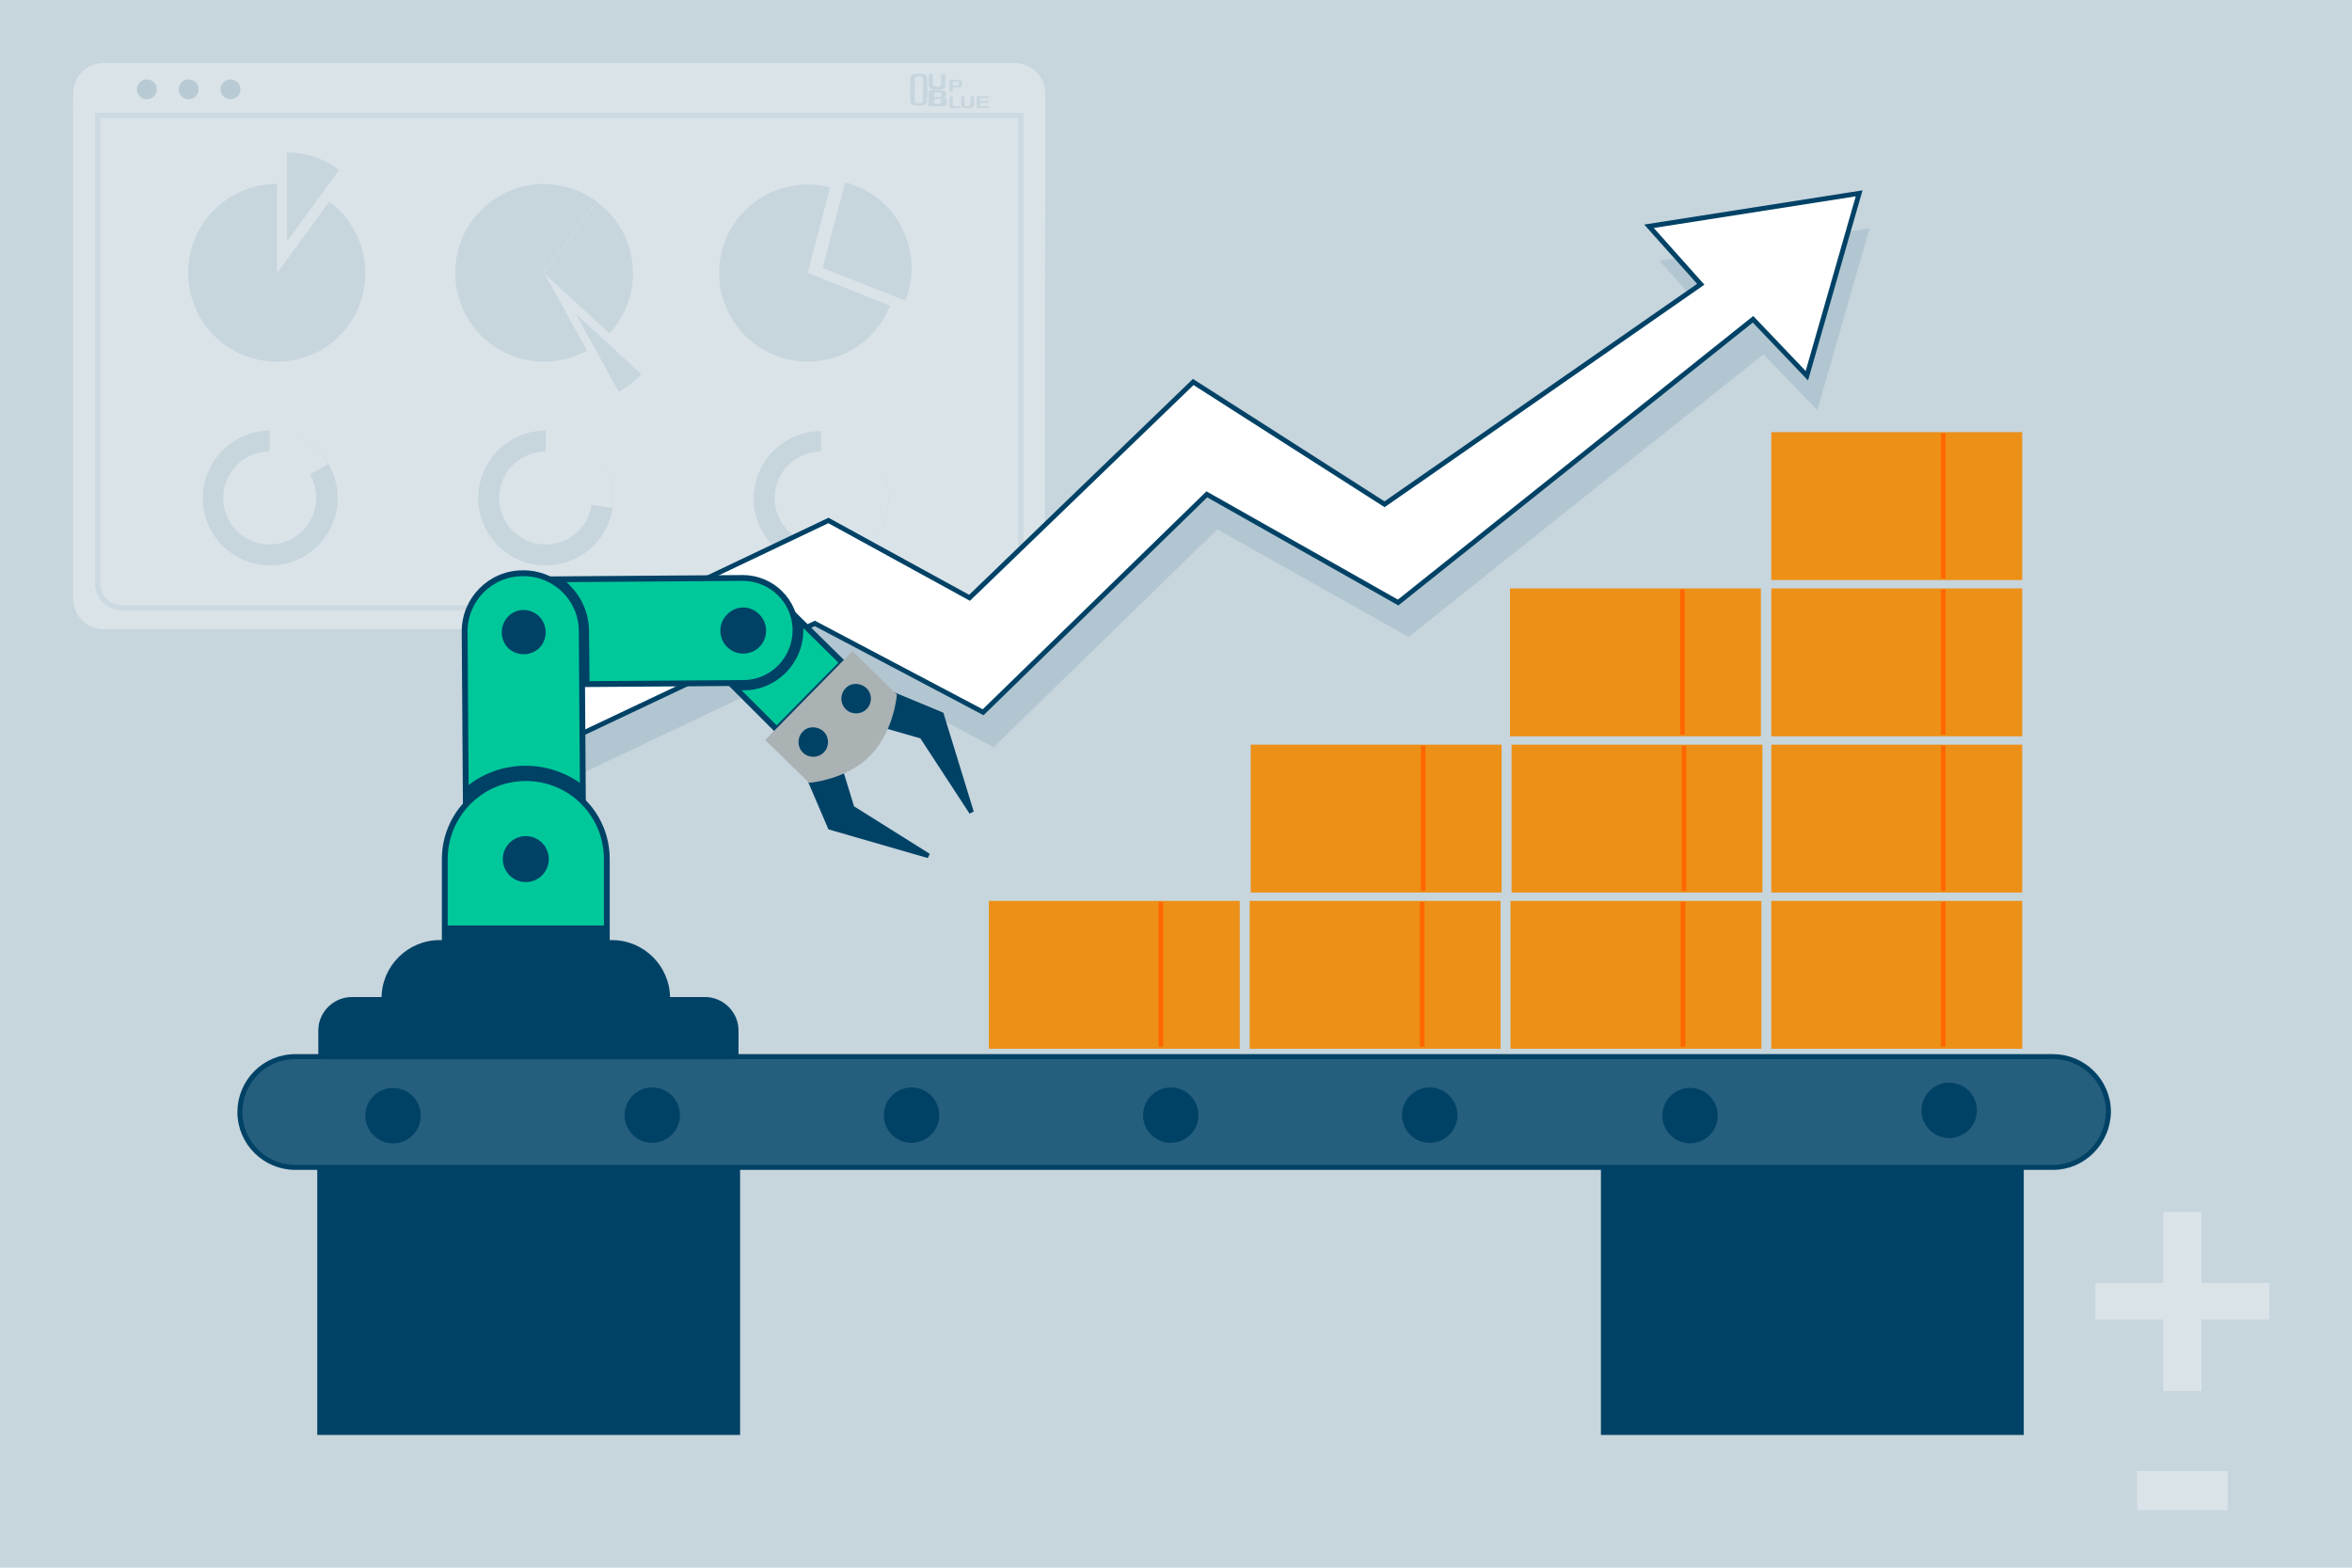 <?xml version="1.0" encoding="utf-8"?>
<!-- Generator: Adobe Illustrator 28.1.0, SVG Export Plug-In . SVG Version: 6.00 Build 0)  -->
<svg version="1.1" id="Afbeeldingen_UpBlue" xmlns="http://www.w3.org/2000/svg" xmlns:xlink="http://www.w3.org/1999/xlink"
	 x="0px" y="0px" viewBox="0 0 450 300" style="enable-background:new 0 0 450 300;" xml:space="preserve">
<style type="text/css">
	.st0{fill:#C7D5DD;}
	.st1{fill:#D9E3E8;}
	.st2{fill:#D9E3E8;stroke:#CCD9E0;stroke-miterlimit:10;}
	.st3{fill:#B8CAD4;}
	.st4{fill:#B2C6D1;}
	.st5{fill:#FFFFFF;stroke:#004266;stroke-width:0.931;stroke-miterlimit:10;}
	.st6{fill:#004266;}
	.st7{fill:#265E7D;stroke:#004266;stroke-width:0.952;stroke-miterlimit:10;}
	.st8{fill:#00C89B;stroke:#004266;stroke-width:1.116;stroke-miterlimit:10;}
	.st9{fill:#AAB2B4;}
	.st10{fill:#ED9017;}
	.st11{fill:none;stroke:#FF6700;stroke-width:0.893;stroke-miterlimit:10;}
</style>
<rect class="st0" width="450" height="300"/>
<g>
	<g>
		<path class="st1" d="M14,17.9v96.7c0,3.2,2.6,5.8,5.8,5.8h174.3c3.2,0,5.8-2.6,5.8-5.8l0.1-96.7c0-3.2-2.6-5.8-5.8-5.8H19.8
			C16.6,12.1,14,14.7,14,17.9z"/>
		<path class="st2" d="M190.6,116.3H23.3c-2.6,0-4.6-2.1-4.6-4.6V22.1h176.6v89.6C195.2,114.2,193.2,116.3,190.6,116.3z"/>
		<path class="st1" d="M199.9,21H14l0.1-3.4c0.1-3,2.5-5.5,5.6-5.5H194c3.2,0,5.7,2.5,5.8,5.7C199.8,19.9,199.8,21.9,199.9,21z"/>
		<path class="st3" d="M30,17.1c0,1-0.8,1.9-1.9,1.9c-1,0-1.9-0.8-1.9-1.9c0-1,0.8-1.9,1.9-1.9C29.1,15.2,30,16,30,17.1z"/>
		<path class="st3" d="M38,17.1c0,1-0.8,1.9-1.9,1.9c-1,0-1.9-0.8-1.9-1.9c0-1,0.8-1.9,1.9-1.9C37.1,15.2,38,16,38,17.1z"/>
		<circle class="st3" cx="44.1" cy="17.1" r="1.9"/>
	</g>
	<g>
		<g transform="matrix(.265 0 0 .265 -115.321 -210.514)">
			<path class="st0" d="M1120.7,860.6c0-1.2,0-2.4,0-3.6c0-1.2,0-2.4,0-3.6c0-0.5,0.1-0.8,0.2-1c0.2-0.2,0.5-0.3,0.9-0.3
				c0.6,0,1.2,0,1.8,0c0.6,0,1.3,0,1.9,0s1.3,0,1.8,0s1,0.1,1.4,0.3s0.7,0.4,0.9,0.8c0.2,0.4,0.3,0.9,0.3,1.5c0,0.7-0.1,1.3-0.3,1.7
				c-0.2,0.4-0.5,0.7-1,0.9c-0.4,0.2-0.9,0.3-1.4,0.3c-0.7,0-1.4,0-2.1,0s-1.4,0-2.1,0c0-0.4,0-0.6,0-0.8s0-0.3,0.1-0.4
				c0-0.1,0.1-0.1,0.3-0.1c0.2,0,0.5,0,0.8,0s0.7,0,1,0c0.4,0,0.7,0,1,0c0.2,0,0.5,0,0.7-0.1s0.3-0.3,0.5-0.5
				c0.1-0.2,0.2-0.5,0.2-0.9s-0.1-0.7-0.2-1c-0.2-0.2-0.4-0.3-0.8-0.4c-0.3,0-0.7,0-1.1,0s-0.7,0-1.1,0c-0.3,0-0.6,0-0.9,0
				c-0.1,0-0.2,0-0.3,0.1c-0.1,0.1-0.1,0.2-0.1,0.3c0,1.1,0,2.3,0,3.4c0,1.1,0,2.3,0,3.4L1120.7,860.6z"/>
			<path class="st0" d="M1123.1,864v7.1h5.5v1.3h-7.9v-7.6c0-0.2,0-0.4,0-0.5s0.1-0.2,0.2-0.3s0.3-0.1,0.6-0.1L1123.1,864
				L1123.1,864z"/>
			<path class="st0" d="M1138.6,868.4c0,0.6,0,1.2-0.1,1.7s-0.3,0.9-0.6,1.3c-0.3,0.3-0.8,0.6-1.4,0.8s-1.5,0.3-2.7,0.3
				c-0.9,0-1.7-0.1-2.3-0.2c-0.6-0.1-1-0.3-1.4-0.5c-0.3-0.2-0.6-0.5-0.7-0.8s-0.2-0.7-0.3-1.1c0-0.4,0-0.8,0-1.3v-3.5
				c0-0.3,0-0.6,0-0.7c0-0.2,0.1-0.3,0.2-0.3c0.1-0.1,0.4-0.1,0.7-0.1h1.5v5.2c0,0.5,0.1,0.9,0.2,1.2c0.2,0.3,0.4,0.5,0.7,0.6
				c0.3,0.1,0.8,0.1,1.3,0.1c0.8,0,1.4-0.1,1.7-0.4c0.4-0.3,0.5-0.8,0.5-1.4V864h1.5c0.3,0,0.5,0,0.7,0.1c0.1,0,0.2,0.2,0.2,0.3
				c0,0.2,0,0.4,0,0.7v3.3H1138.6z"/>
			<path class="st0" d="M1140.3,872.4v-7.6c0-0.3,0-0.6,0.1-0.7c0.1-0.1,0.3-0.2,0.7-0.2h8v1.3h-6.4v2.1h5.9v1.3h-5.9v2.4h6.4v1.3
				L1140.3,872.4z"/>
		</g>
		<g transform="translate(-91.138 -61.286)">
			<path class="st0" d="M272,77.1c0,0.2,0,0.4,0,0.6s-0.1,0.3-0.2,0.4s-0.3,0.2-0.5,0.3c-0.2,0.1-0.5,0.1-0.9,0.1
				c-0.3,0-0.6,0-0.8-0.1c-0.2,0-0.4-0.1-0.5-0.2s-0.2-0.2-0.2-0.3c0-0.1-0.1-0.2-0.1-0.4c0-0.1,0-0.3,0-0.5v-1.2c0-0.1,0-0.2,0-0.3
				c0-0.1,0-0.1,0.1-0.1c0,0,0.1,0,0.2,0h0.5v1.8c0,0.2,0,0.3,0.1,0.4s0.1,0.2,0.3,0.2c0.1,0,0.3,0.1,0.4,0.1c0.3,0,0.5,0,0.6-0.1
				s0.2-0.3,0.2-0.5v-1.8h0.5c0.1,0,0.2,0,0.2,0l0.1,0.1c0,0.1,0,0.1,0,0.3L272,77.1z"/>
			<g transform="matrix(0 -.272 .265 0 -61.035 200.307)">
				<path class="st0" d="M442.1,1243.7c-0.9,0-1.6,0-2.3-0.1c-0.7-0.1-1.2-0.3-1.7-0.7s-0.8-1-1-1.9c-0.2-0.8-0.3-2-0.3-3.5
					c0-1.2,0.1-2.2,0.2-3s0.4-1.4,0.7-1.8c0.3-0.4,0.6-0.7,1-0.9c0.4-0.2,0.9-0.3,1.4-0.3s1.1,0,1.7,0h4.6h1.5v3.2H441
					c-0.7,0-1.2,0.1-1.6,0.3c-0.4,0.2-0.6,0.5-0.7,0.9s-0.2,1-0.2,1.7c0,1.1,0.2,1.9,0.6,2.3c0.4,0.5,1,0.7,1.9,0.7h7v3.3
					c0,0-0.7,0-1.5,0L442.1,1243.7z"/>
				<path class="st0" d="M453.9,1243.7c0.9,0,1.6,0,2.3-0.1c0.7-0.1,1.2-0.3,1.7-0.7s0.8-1,1-1.9c0.2-0.8,0.3-2,0.3-3.5
					c0-1.2-0.1-2.2-0.2-3s-0.4-1.4-0.7-1.8c-0.3-0.4-0.6-0.7-1-0.9c-0.4-0.2-0.9-0.3-1.4-0.3s-1.1,0-1.7,0h-4.6H448v3.2h6.9
					c0.7,0,1.2,0.1,1.6,0.3c0.4,0.2,0.6,0.5,0.7,0.9s0.2,1,0.2,1.7c0,1.1-0.2,1.9-0.6,2.3c-0.4,0.5-1,0.7-1.9,0.7h-7v3.3
					c0,0,0.7,0,1.5,0L453.9,1243.7z"/>
			</g>
			<path class="st0" d="M270.8,81.6c-0.4,0-0.7,0-0.9,0c-0.3,0-0.5,0-0.7,0s-0.3,0-0.4,0v-2.7c0-0.1,0-0.2,0.1-0.2s0.1-0.1,0.2-0.1
				c0.2,0,0.3,0,0.4,0s0.2,0,0.3,0c0.1,0,0.2,0,0.3,0s0.2,0,0.3,0c0.1,0,0.2,0,0.4,0c0.1,0,0.3,0,0.4,0s0.2,0,0.3,0
				c0.2,0,0.4,0.1,0.5,0.2s0.2,0.3,0.2,0.5s0,0.3-0.1,0.4s-0.1,0.2-0.2,0.2s-0.2,0.1-0.3,0.1c0.1,0,0.2,0,0.3,0
				c0.1,0,0.2,0.1,0.2,0.1c0.1,0,0.1,0.1,0.1,0.2s0.1,0.2,0.1,0.4c0,0.2,0,0.3-0.1,0.5c-0.1,0.1-0.1,0.2-0.3,0.3
				c-0.1,0.1-0.2,0.1-0.4,0.1C271.1,81.6,271,81.6,270.8,81.6L270.8,81.6z M270.5,81.2c0.1,0,0.2,0,0.3,0c0.1,0,0.2,0,0.2-0.1
				c0.1,0,0.1-0.1,0.1-0.1c0-0.1,0.1-0.2,0.1-0.3c0-0.2,0-0.3-0.1-0.4s-0.2-0.1-0.4-0.1h-0.9c-0.1,0-0.1,0-0.1-0.1s0-0.2,0-0.3h1.1
				c0.1,0,0.2,0,0.2,0c0.1,0,0.1-0.1,0.2-0.1c0-0.1,0.1-0.2,0.1-0.3s0-0.2-0.1-0.3s-0.1-0.1-0.3-0.1c-0.1,0-0.1,0-0.2,0
				s-0.2,0-0.2,0c-0.1,0-0.2,0-0.3,0s-0.2,0-0.2,0c-0.1,0-0.1,0-0.1,0v0.1v2c0.1,0,0.1,0,0.1,0h0.1c0.1,0,0.1,0,0.2,0
				C270.2,81.2,270.3,81.2,270.5,81.2L270.5,81.2z"/>
		</g>
	</g>
	<g>
		<g>
			<g>
				<g>
					<path class="st0" d="M112.3,67.1c-2.4,1.3-5.2,2.1-8.2,2.1c-9.4,0-17-7.6-17-17s7.6-17,17-17v17L112.3,67.1z"/>
					<path class="st0" d="M114.2,38.6l-10.1,13.6v-17C107.9,35.3,111.4,36.5,114.2,38.6z"/>
					<path class="st0" d="M121.1,52.3c0,4.4-1.7,8.5-4.5,11.5l-12.5-11.5l10.1-13.6C118.4,41.7,121.1,46.7,121.1,52.3z"/>
					<path class="st0" d="M122.7,71.6c-1.2,1.3-2.7,2.5-4.3,3.4l-8.2-14.9L122.7,71.6z"/>
				</g>
			</g>
			<g>
				<g>
					<path class="st0" d="M61.2,67.1c-2.4,1.3-5.2,2.1-8.2,2.1c-9.4,0-17-7.6-17-17s7.6-17,17-17v17L61.2,67.1z"/>
					<path class="st0" d="M64.9,32.5l-10,13.7v-17C58.6,29.2,62.1,30.4,64.9,32.5z"/>
					<path class="st0" d="M69.9,52.3c0,4.4-1.7,8.5-4.5,11.5L53,52.3l10-13.7C67.2,41.7,69.9,46.7,69.9,52.3z"/>
					<path class="st0" d="M65.4,63.8c-1.2,1.3-2.7,2.5-4.3,3.4L53,52.3L65.4,63.8z"/>
				</g>
			</g>
			<g>
				<g>
					<path class="st0" d="M154.6,35.3v33.9c-9.4,0-17-7.6-17-17S145.2,35.3,154.6,35.3z"/>
					<path class="st0" d="M158.8,35.9l-4.3,16.4v-17C156,35.3,157.5,35.5,158.8,35.9z"/>
					<path class="st0" d="M174.4,51.3c0,2.2-0.4,4.3-1.2,6.2l-15.8-6.2l4.3-16.4C169.1,36.8,174.4,43.4,174.4,51.3z"/>
					<path class="st0" d="M170.3,58.5c-2.5,6.3-8.6,10.7-15.8,10.7v-17L170.3,58.5z"/>
				</g>
			</g>
		</g>
	</g>
	<g>
		<g>
			<g>
				<path class="st0" d="M64.6,95.3c0,7.1-5.8,12.9-12.9,12.9s-12.9-5.8-12.9-12.9s5.8-12.9,12.9-12.9c4.8,0,9,2.6,11.2,6.5
					C63.9,90.7,64.6,92.9,64.6,95.3z"/>
				<path class="st1" d="M62.8,88.8l-11.2,6.4V82.3C56.4,82.3,60.6,85,62.8,88.8z"/>
			</g>
			<g>
				<g>
					<ellipse class="st1" cx="51.6" cy="95.3" rx="8.9" ry="8.9"/>
				</g>
			</g>
		</g>
		<g>
			<g>
				<path class="st0" d="M117.3,95.3c0,0.6,0,1.3-0.1,1.9c-0.9,6.2-6.3,11-12.8,11c-7.1,0-12.9-5.8-12.9-12.9s5.8-12.9,12.9-12.9
					c4.8,0,9,2.6,11.2,6.5C116.7,90.7,117.3,92.9,117.3,95.3z"/>
				<path class="st1" d="M117.3,95.3c0,0.6,0,1.3-0.1,1.9l-12.8-1.9v-13c4.8,0,9,2.6,11.2,6.5C116.7,90.7,117.3,92.9,117.3,95.3z"/>
			</g>
			<g>
				<g>
					<ellipse class="st1" cx="104.4" cy="95.3" rx="8.9" ry="8.9"/>
				</g>
			</g>
		</g>
		<g>
			<g>
				<path class="st0" d="M170,95.3c0,5.5-3.4,10.2-8.3,12.1c-1.4,0.6-3,0.9-4.6,0.9c-7.1,0-12.9-5.8-12.9-12.9s5.8-12.9,12.9-12.9
					c4.8,0,9,2.6,11.2,6.5C169.4,90.7,170,92.9,170,95.3z"/>
				<path class="st1" d="M170,95.3c0,5.5-3.4,10.2-8.3,12.1l-4.6-12.1v-13c4.8,0,9,2.6,11.2,6.5C169.4,90.7,170,92.9,170,95.3z"/>
			</g>
			<g>
				<g>
					<path class="st1" d="M166,95.3c0,4.9-4,8.9-8.9,8.9s-8.9-4-8.9-8.9s4-8.9,8.9-8.9C162,86.3,166,90.3,166,95.3z"/>
				</g>
			</g>
		</g>
	</g>
</g>
<g>
	<polygon class="st4" points="317.5,49.9 327.5,61.1 266.9,103.1 230.3,79.8 187.5,121.1 160.5,106.3 94.5,137.7 94.5,156 
		157.9,125.9 190.1,143 232.9,101.3 269.5,121.9 337.4,67.8 347.7,78.5 357.7,43.7 	"/>
	<polygon class="st5" points="315.5,43.3 325.4,54.4 264.9,96.5 228.3,73.1 185.5,114.4 158.5,99.6 92.5,131 92.5,149.3 
		155.9,119.3 188.1,136.3 230.9,94.6 267.5,115.3 335.4,61.1 345.7,71.9 355.7,37 	"/>
	<g>
		<rect x="60.7" y="203.6" class="st6" width="80.9" height="71"/>
		<rect x="306.3" y="203.6" class="st6" width="80.9" height="71"/>
		<path class="st7" d="M392.8,223.4H56.5c-5.8,0-10.6-4.7-10.6-10.6l0,0c0-5.8,4.7-10.6,10.6-10.6h336.3c5.8,0,10.6,4.7,10.6,10.6
			l0,0C403.3,218.6,398.6,223.4,392.8,223.4z"/>
		
			<ellipse transform="matrix(0.231 -0.973 0.973 0.231 41.056 478.662)" class="st6" cx="323.2" cy="213.4" rx="5.3" ry="5.3"/>
		
			<ellipse transform="matrix(0.256 -0.967 0.967 0.256 71.918 518.56)" class="st6" cx="372.8" cy="212.6" rx="5.3" ry="5.3"/>
		
			<ellipse transform="matrix(0.707 -0.707 0.707 0.707 -70.764 255.958)" class="st6" cx="273.6" cy="213.4" rx="5.3" ry="5.3"/>
		<ellipse class="st6" cx="224" cy="213.4" rx="5.3" ry="5.3"/>
		<ellipse class="st6" cx="174.4" cy="213.4" rx="5.3" ry="5.3"/>
		<ellipse class="st6" cx="124.8" cy="213.4" rx="5.3" ry="5.3"/>
		<ellipse class="st6" cx="75.2" cy="213.5" rx="5.3" ry="5.3"/>
	</g>
	<g>
		<path class="st8" d="M148.5,114.3l12.7,12.5l-12.6,12.8L136,127c-3.5-3.5-3.6-9.1-0.1-12.7C139.3,110.9,145,110.8,148.5,114.3z"/>
		<path class="st6" d="M148.5,114.3l5.1,5c0.1,0.4,0.1,0.9,0.1,1.3c0,6.3-5.1,11.5-11.4,11.5h-1.2L136,127
			c-3.5-3.5-3.6-9.1-0.1-12.7C139.3,110.9,145,110.8,148.5,114.3z"/>
		<path class="st8" d="M93.1,128.1c1.8,1.8,4.4,2.9,7.1,2.9l42-0.3c5.6,0,10-4.6,10-10.1c0-5.6-4.6-10-10.1-10l-42,0.3
			c-5.6,0-10,4.6-10,10.1C90.1,123.8,91.3,126.3,93.1,128.1z"/>
		<path class="st6" d="M100.1,110.9l7.5-0.1c0.5,0.4,1,0.7,1.4,1.2c2.4,2.4,3.7,5.5,3.7,8.9l0.1,10.1l-12.6,0.1
			c-2.8,0-5.3-1.1-7.1-2.9c-1.8-1.8-3-4.3-3-7.1C90.1,115.5,94.6,110.9,100.1,110.9z"/>
		<path class="st8" d="M92.6,172.7c2,2,4.8,3.2,7.9,3.2c6.2,0,11.2-5.1,11.1-11.3l-0.3-43.8c0-6.2-5.1-11.2-11.3-11.1
			c-6.2,0-11.2,5.1-11.1,11.3l0.3,43.8C89.3,167.9,90.6,170.7,92.6,172.7z"/>
		<path class="st6" d="M111.6,150.3l0.1,14.4c0,6.2-4.9,11.2-11.1,11.3c-3.1,0-5.9-1.2-7.9-3.2s-3.3-4.8-3.3-7.9l-0.1-14.4
			C95.7,145.3,105,145.2,111.6,150.3z"/>
		<path class="st8" d="M100.6,148.9c8.6,0,15.5,6.9,15.5,15.5v15.5h-31v-15.5C85.1,155.9,92,148.9,100.6,148.9z"/>
		<path class="st6" d="M97.2,118c-1.6,1.7-1.6,4.3,0,6c1.7,1.6,4.3,1.6,6,0c1.6-1.7,1.6-4.3,0-6C101.5,116.3,98.8,116.3,97.2,118z"
			/>
		<path class="st6" d="M139.1,117.6c-1.7,1.7-1.7,4.5,0,6.2s4.5,1.7,6.2,0s1.7-4.5,0-6.2C143.6,115.8,140.8,115.8,139.1,117.6z"/>
		<circle class="st6" cx="100.6" cy="164.4" r="4.4"/>
		<rect x="85.1" y="177.1" class="st6" width="31" height="2.8"/>
		<path class="st6" d="M84.1,179.9h33c6.1,0,11.1,5,11.1,11.1H73C73,184.9,78,179.9,84.1,179.9z"/>
		<g>
			<g>
				<polygon class="st6" points="165.1,130 179.1,135.8 180.5,136.4 180.8,137.4 186.3,155.3 185.5,155.7 176.1,141.3 162.5,137.4 
									"/>
				<polygon class="st6" points="159.2,140.6 163.4,154.3 177.9,163.4 177.5,164.2 159.5,159 158.5,158.7 157.9,157.3 151.9,143.3 
									"/>
			</g>
			<path class="st9" d="M171.6,132.9c0,0-0.5,7-5.1,11.7s-11.7,5.2-11.7,5.2l0,0l-8.4-8.2l16.7-17L171.6,132.9z"/>
		</g>
		<path class="st6" d="M161.8,131.7c-1.1,1.1-1.1,2.9,0,4s2.9,1.1,4,0s1.1-2.9,0-4C164.6,130.6,162.8,130.6,161.8,131.7z"/>
		<path class="st6" d="M153.6,140c-1.1,1.1-1.1,2.9,0,4s2.9,1.1,4,0s1.1-2.9,0-4C156.4,138.9,154.6,138.9,153.6,140z"/>
	</g>
	<path class="st6" d="M140.3,202.7H61.8c-0.5,0-0.9-0.4-0.9-0.9v-4.6c0-3.5,2.9-6.4,6.4-6.4h67.6c3.5,0,6.4,2.9,6.4,6.4v4.6
		C141.2,202.3,140.8,202.7,140.3,202.7z"/>
	<g>
		<rect x="239.3" y="142.5" class="st10" width="48" height="28.3"/>
		<line class="st11" x1="272.3" y1="170.5" x2="272.3" y2="142.7"/>
	</g>
	<g>
		<rect x="338.9" y="142.5" class="st10" width="48" height="28.3"/>
		<line class="st11" x1="371.8" y1="170.5" x2="371.8" y2="142.7"/>
	</g>
	<g>
		<rect x="289.2" y="142.5" class="st10" width="48" height="28.3"/>
		<line class="st11" x1="322.2" y1="170.5" x2="322.2" y2="142.7"/>
	</g>
	<g>
		<rect x="288.9" y="112.6" class="st10" width="48" height="28.3"/>
		<line class="st11" x1="321.9" y1="140.6" x2="321.9" y2="112.8"/>
	</g>
	<g>
		<rect x="338.9" y="112.6" class="st10" width="48" height="28.3"/>
		<line class="st11" x1="371.8" y1="140.6" x2="371.8" y2="112.8"/>
	</g>
	<g>
		<rect x="338.9" y="82.7" class="st10" width="48" height="28.3"/>
		<line class="st11" x1="371.8" y1="110.7" x2="371.8" y2="82.9"/>
	</g>
	<g>
		<rect x="189.2" y="172.4" class="st10" width="48" height="28.3"/>
		<line class="st11" x1="222.1" y1="200.3" x2="222.1" y2="172.6"/>
	</g>
	<g>
		<rect x="239.1" y="172.4" class="st10" width="48" height="28.3"/>
		<line class="st11" x1="272.1" y1="200.3" x2="272.1" y2="172.6"/>
	</g>
	<g>
		<rect x="289" y="172.4" class="st10" width="48" height="28.3"/>
		<line class="st11" x1="322" y1="200.3" x2="322" y2="172.6"/>
	</g>
	<g>
		<rect x="338.9" y="172.4" class="st10" width="48" height="28.3"/>
		<line class="st11" x1="371.8" y1="200.3" x2="371.8" y2="172.6"/>
	</g>
</g>
<g>
	<path class="st1" d="M421.2,231.9v13.6h13v7h-13v13.7h-7.3v-13.7h-13v-7h13v-13.6L421.2,231.9L421.2,231.9z"/>
</g>
<g>
	<path class="st1" d="M426.2,281.5v7.5h-17.3v-7.5H426.2z"/>
</g>
</svg>
